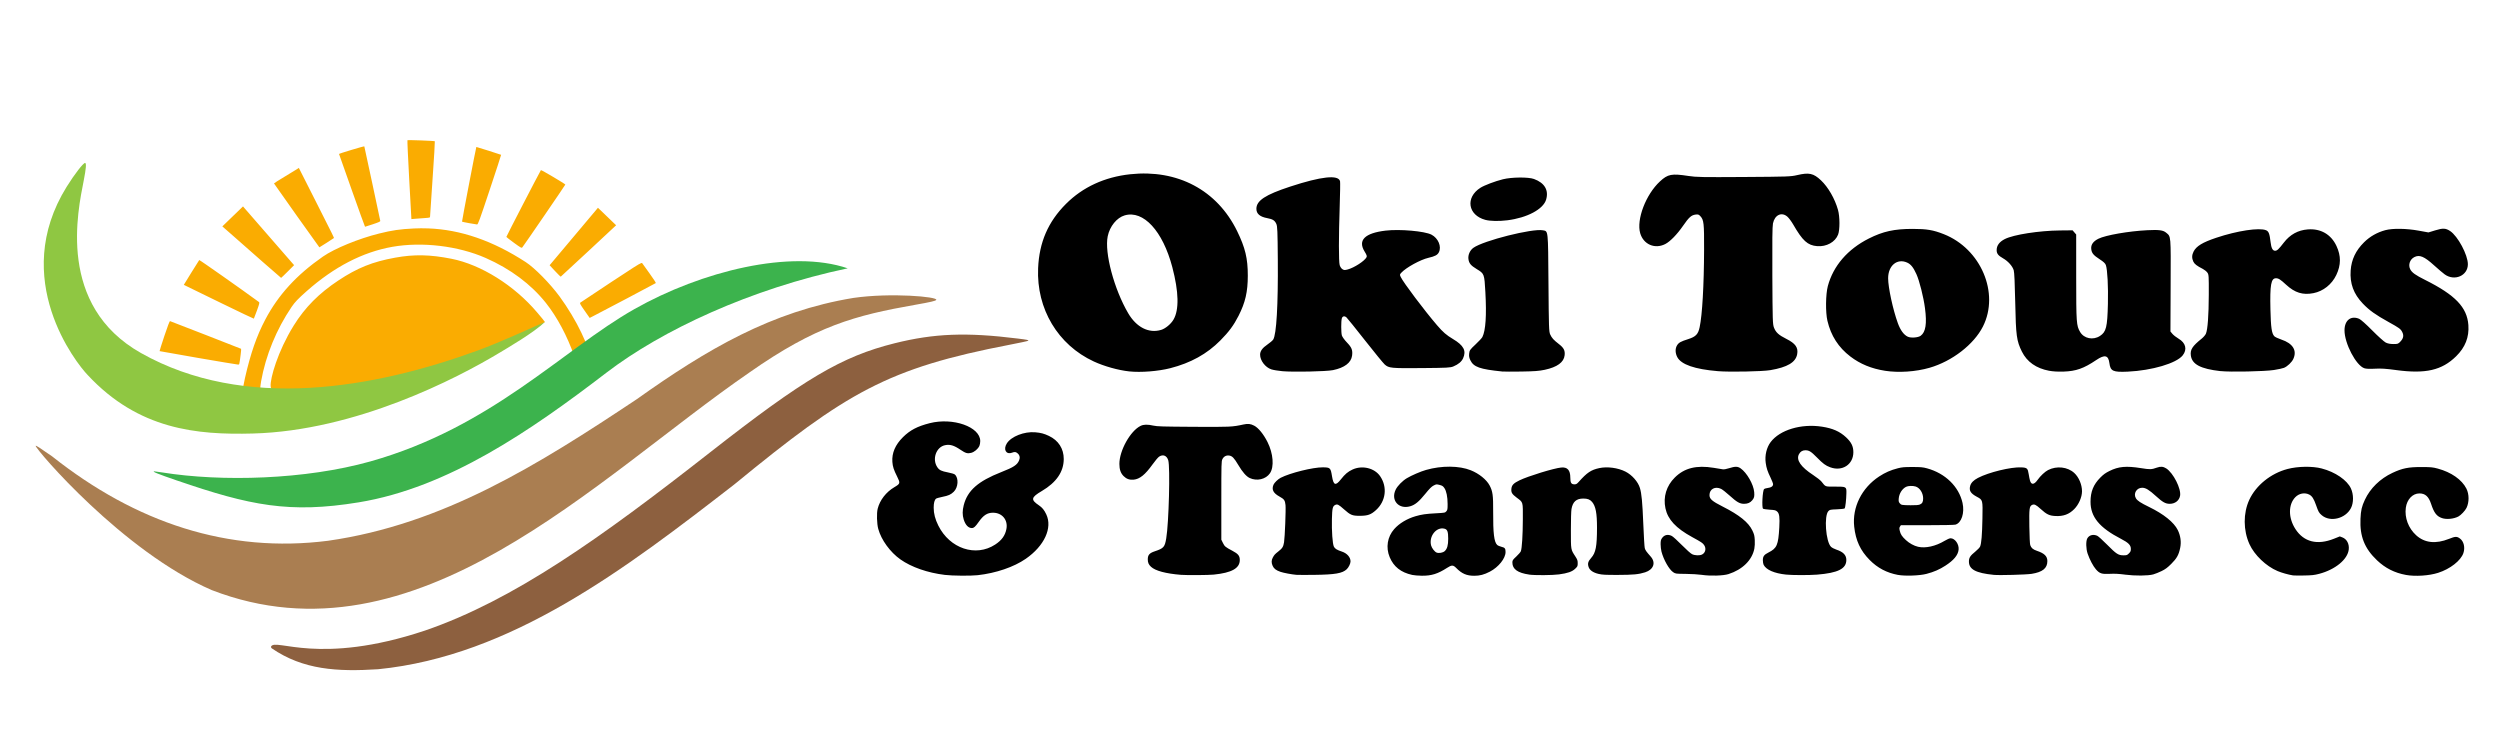 <?xml version="1.0" encoding="UTF-8" standalone="no"?>
<svg
   width="200"
   height="60"
   viewBox="0 0 200 60"
   fill="none"
   version="1.1"
   id="svg7"
   sodipodi:docname="logo.svg"
   inkscape:version="1.3.2 (091e20ef0f, 2023-11-25, custom)"
   xmlns:inkscape="http://www.inkscape.org/namespaces/inkscape"
   xmlns:sodipodi="http://sodipodi.sourceforge.net/DTD/sodipodi-0.dtd"
   xmlns="http://www.w3.org/2000/svg"
   xmlns:svg="http://www.w3.org/2000/svg">
  <defs
     id="defs7" />
  <sodipodi:namedview
     id="namedview7"
     pagecolor="#ffffff"
     bordercolor="#000000"
     borderopacity="0.25"
     inkscape:showpageshadow="2"
     inkscape:pageopacity="0.0"
     inkscape:pagecheckerboard="0"
     inkscape:deskcolor="#d1d1d1"
     inkscape:zoom="5.1300597"
     inkscape:cx="101.36334"
     inkscape:cy="22.416893"
     inkscape:window-width="1920"
     inkscape:window-height="1008"
     inkscape:window-x="0"
     inkscape:window-y="0"
     inkscape:window-maximized="1"
     inkscape:current-layer="svg7" />
  <path
     style="fill:#000000;stroke-width:0.045"
     d="m 75.588,45.992 c -1.379,-0.167 -2.679,-0.62 -3.556,-1.24 -0.82,-0.579 -1.531,-1.558 -1.772,-2.44 -0.113,-0.413 -0.137,-1.253 -0.046,-1.614 0.173,-0.69 0.673,-1.335 1.338,-1.726 0.47,-0.277 0.481,-0.319 0.225,-0.832 -0.279,-0.557 -0.361,-0.809 -0.388,-1.191 -0.05,-0.708 0.233,-1.367 0.847,-1.975 0.57,-0.564 1.15,-0.868 2.14,-1.12 1.866,-0.475 4.041,0.295 4.043,1.431 4.54e-4,0.134 -0.031,0.309 -0.069,0.39 -0.119,0.251 -0.398,0.485 -0.658,0.553 -0.288,0.075 -0.443,0.031 -0.841,-0.238 -0.54,-0.366 -0.855,-0.459 -1.256,-0.373 -0.711,0.153 -1.044,1.126 -0.605,1.767 0.158,0.23 0.323,0.31 0.845,0.409 0.271,0.052 0.5,0.121 0.553,0.168 0.32,0.285 0.271,1.036 -0.091,1.382 -0.239,0.229 -0.413,0.306 -0.912,0.407 -0.238,0.048 -0.463,0.112 -0.501,0.143 -0.127,0.105 -0.19,0.345 -0.19,0.726 0,0.465 0.119,0.922 0.372,1.43 0.918,1.84 2.993,2.532 4.547,1.517 0.523,-0.341 0.799,-0.724 0.899,-1.245 0.139,-0.722 -0.338,-1.303 -1.071,-1.303 -0.46,0 -0.768,0.198 -1.146,0.737 -0.271,0.386 -0.386,0.49 -0.548,0.49 -0.281,0 -0.515,-0.247 -0.652,-0.69 -0.109,-0.349 -0.108,-0.706 0.003,-1.139 0.3,-1.173 1.145,-1.918 3.002,-2.647 0.997,-0.391 1.276,-0.575 1.428,-0.94 0.092,-0.22 0.049,-0.418 -0.12,-0.56 -0.153,-0.129 -0.216,-0.136 -0.465,-0.049 -0.467,0.163 -0.698,-0.274 -0.396,-0.75 0.351,-0.553 1.393,-0.961 2.266,-0.887 0.456,0.039 0.705,0.104 1.099,0.29 0.763,0.36 1.19,1.026 1.187,1.852 -0.003,1.017 -0.59,1.872 -1.752,2.556 -0.864,0.509 -0.904,0.695 -0.244,1.139 0.277,0.186 0.433,0.377 0.6,0.733 0.508,1.083 -0.157,2.522 -1.643,3.552 -0.951,0.659 -2.388,1.149 -3.848,1.311 -0.559,0.062 -2.029,0.049 -2.626,-0.023 z m 37.38,-4.1e-4 c -0.896,-0.197 -1.475,-0.655 -1.794,-1.419 -0.322,-0.773 -0.185,-1.626 0.362,-2.246 0.401,-0.455 1.022,-0.829 1.707,-1.029 0.487,-0.142 0.829,-0.191 1.628,-0.234 0.713,-0.038 0.736,-0.043 0.836,-0.159 0.092,-0.107 0.103,-0.166 0.102,-0.583 -9.7e-4,-0.581 -0.095,-1.042 -0.262,-1.281 -0.106,-0.152 -0.169,-0.193 -0.382,-0.247 -0.247,-0.063 -0.263,-0.061 -0.475,0.048 -0.168,0.086 -0.327,0.245 -0.674,0.673 -0.502,0.618 -0.814,0.875 -1.198,0.987 -0.924,0.269 -1.578,-0.484 -1.161,-1.336 0.145,-0.297 0.54,-0.7 0.894,-0.911 0.375,-0.224 1.097,-0.536 1.533,-0.66 1.245,-0.357 2.657,-0.346 3.582,0.028 0.662,0.267 1.252,0.744 1.502,1.212 0.249,0.468 0.292,0.783 0.285,2.089 -0.01,1.74 0.076,2.446 0.323,2.672 0.055,0.05 0.209,0.117 0.34,0.148 0.273,0.064 0.328,0.134 0.328,0.418 0,0.508 -0.56,1.208 -1.254,1.57 -0.461,0.24 -0.803,0.33 -1.25,0.33 -0.605,0 -0.992,-0.167 -1.439,-0.62 -0.248,-0.252 -0.363,-0.254 -0.732,-0.015 -0.744,0.481 -1.247,0.638 -2.022,0.631 -0.277,-0.002 -0.628,-0.032 -0.779,-0.065 z m 2.615,-1.907 c 0.195,-0.187 0.273,-0.467 0.273,-0.986 0,-0.562 -0.064,-0.739 -0.289,-0.801 -0.65,-0.18 -1.277,0.603 -1.077,1.345 0.056,0.206 0.277,0.494 0.432,0.56 0.182,0.079 0.519,0.018 0.661,-0.118 z m 20.559,1.903 c -0.252,-0.038 -0.821,-0.072 -1.275,-0.077 -0.817,-0.009 -0.822,-0.009 -1.013,-0.135 -0.325,-0.215 -0.765,-0.99 -0.937,-1.651 -0.037,-0.144 -0.068,-0.408 -0.068,-0.587 0,-0.263 0.02,-0.354 0.104,-0.478 0.186,-0.276 0.482,-0.344 0.796,-0.181 0.093,0.048 0.452,0.374 0.798,0.725 0.376,0.381 0.707,0.675 0.821,0.731 0.23,0.111 0.609,0.122 0.8,0.024 0.271,-0.14 0.345,-0.483 0.163,-0.75 -0.117,-0.171 -0.204,-0.23 -0.959,-0.643 -1.301,-0.712 -1.948,-1.408 -2.137,-2.3 -0.193,-0.91 0.076,-1.796 0.748,-2.463 0.769,-0.764 1.732,-1.004 3.116,-0.777 0.325,0.053 0.655,0.107 0.733,0.12 0.086,0.014 0.284,-0.022 0.5,-0.091 0.473,-0.151 0.681,-0.149 0.912,0.01 0.5,0.343 1.041,1.285 1.092,1.904 0.029,0.345 -4.8e-4,0.468 -0.153,0.649 -0.17,0.201 -0.357,0.284 -0.652,0.287 -0.346,0.003 -0.58,-0.13 -1.179,-0.673 -0.261,-0.236 -0.558,-0.47 -0.662,-0.52 -0.477,-0.231 -0.932,0.011 -0.932,0.495 0,0.308 0.206,0.488 1.046,0.913 1.348,0.682 2.076,1.269 2.388,1.925 0.142,0.298 0.17,0.411 0.189,0.756 0.014,0.238 0,0.524 -0.033,0.691 -0.181,0.921 -0.948,1.675 -2.069,2.035 -0.417,0.134 -1.458,0.164 -2.135,0.062 z m 15.693,0.005 c -0.903,-0.171 -1.632,-0.556 -2.267,-1.199 -0.739,-0.748 -1.111,-1.549 -1.232,-2.656 -0.171,-1.553 0.598,-3.103 1.995,-4.02 0.477,-0.313 0.933,-0.514 1.495,-0.656 0.337,-0.086 0.521,-0.102 1.173,-0.101 0.662,3.63e-4 0.827,0.015 1.156,0.104 1.465,0.398 2.555,1.458 2.847,2.77 0.179,0.803 -0.083,1.601 -0.57,1.736 -0.096,0.027 -1.019,0.045 -2.262,0.045 l -2.1,2.7e-4 -0.071,0.108 c -0.059,0.089 -0.062,0.146 -0.021,0.328 0.066,0.293 0.177,0.463 0.494,0.756 0.276,0.255 0.645,0.458 0.972,0.533 0.598,0.138 1.405,-0.043 2.124,-0.475 0.201,-0.121 0.396,-0.205 0.477,-0.205 0.353,-0.002 0.693,0.486 0.642,0.92 -0.052,0.436 -0.38,0.832 -1.05,1.268 -0.48,0.312 -0.922,0.504 -1.52,0.661 -0.551,0.145 -1.724,0.186 -2.28,0.081 z m 1.752,-5.63 c 0.198,-0.083 0.27,-0.221 0.264,-0.508 -0.008,-0.423 -0.264,-0.823 -0.595,-0.932 -0.222,-0.073 -0.608,-0.061 -0.773,0.024 -0.316,0.164 -0.549,0.534 -0.584,0.931 -0.019,0.211 -0.006,0.274 0.074,0.375 0.12,0.151 0.164,0.16 0.88,0.167 0.41,0.004 0.626,-0.013 0.735,-0.058 z m 16.404,5.605 c -0.5,-0.064 -0.821,-0.081 -1.204,-0.061 -0.648,0.033 -0.818,-0.022 -1.115,-0.362 -0.22,-0.251 -0.499,-0.78 -0.662,-1.255 -0.133,-0.386 -0.147,-0.997 -0.028,-1.215 0.145,-0.265 0.462,-0.353 0.785,-0.219 0.091,0.038 0.433,0.344 0.805,0.722 0.733,0.743 0.895,0.848 1.308,0.848 0.257,0 0.291,-0.012 0.433,-0.154 0.131,-0.131 0.154,-0.186 0.154,-0.363 0,-0.298 -0.19,-0.492 -0.781,-0.797 -1.735,-0.897 -2.446,-1.761 -2.444,-2.972 9.8e-4,-0.808 0.232,-1.378 0.783,-1.933 0.252,-0.254 0.418,-0.373 0.737,-0.531 0.727,-0.359 1.337,-0.413 2.52,-0.225 0.733,0.117 0.83,0.114 1.271,-0.042 0.301,-0.107 0.503,-0.09 0.744,0.063 0.566,0.359 1.212,1.638 1.108,2.193 -0.073,0.386 -0.402,0.64 -0.829,0.64 -0.332,0 -0.563,-0.128 -1.087,-0.606 -0.566,-0.516 -0.834,-0.678 -1.116,-0.679 -0.45,-9.11e-4 -0.727,0.471 -0.498,0.847 0.118,0.193 0.372,0.36 1.049,0.689 1.172,0.57 1.992,1.229 2.296,1.846 0.225,0.458 0.293,0.953 0.194,1.43 -0.116,0.561 -0.27,0.837 -0.714,1.278 -0.31,0.308 -0.47,0.427 -0.777,0.577 -0.212,0.104 -0.509,0.223 -0.659,0.264 -0.424,0.117 -1.445,0.125 -2.272,0.019 z m 13.449,0.064 c -0.372,-0.058 -0.901,-0.207 -1.233,-0.347 -0.923,-0.39 -1.853,-1.279 -2.25,-2.152 -0.501,-1.102 -0.508,-2.479 -0.017,-3.542 0.537,-1.163 1.723,-2.121 3.061,-2.472 0.831,-0.218 1.99,-0.236 2.732,-0.042 1.09,0.284 2.035,0.931 2.342,1.601 0.22,0.48 0.221,1.14 0.003,1.566 -0.436,0.851 -1.663,1.152 -2.339,0.573 -0.222,-0.19 -0.266,-0.268 -0.457,-0.812 -0.179,-0.511 -0.317,-0.723 -0.546,-0.84 -0.358,-0.183 -0.814,-0.097 -1.111,0.209 -0.574,0.591 -0.569,1.665 0.013,2.557 0.672,1.031 1.747,1.299 3.082,0.766 l 0.464,-0.185 0.207,0.079 c 0.353,0.135 0.556,0.517 0.51,0.958 -0.083,0.8 -1.076,1.619 -2.372,1.958 -0.384,0.1 -0.571,0.121 -1.204,0.132 -0.412,0.007 -0.811,0.004 -0.886,-0.007 z m 9.033,-0.038 c -0.904,-0.164 -1.653,-0.542 -2.312,-1.169 -0.999,-0.949 -1.385,-1.916 -1.323,-3.32 0.03,-0.682 0.1,-0.984 0.353,-1.525 0.429,-0.918 1.216,-1.686 2.202,-2.148 0.801,-0.376 1.282,-0.472 2.338,-0.468 0.762,0.003 0.883,0.014 1.292,0.124 1.077,0.289 1.929,0.886 2.29,1.604 0.225,0.447 0.228,1.084 0.008,1.539 -0.108,0.224 -0.452,0.587 -0.655,0.692 -0.374,0.194 -0.944,0.249 -1.305,0.126 -0.429,-0.146 -0.637,-0.416 -0.874,-1.136 -0.196,-0.594 -0.469,-0.839 -0.935,-0.839 -0.543,0 -0.996,0.477 -1.087,1.145 -0.109,0.8 0.204,1.634 0.827,2.202 0.677,0.617 1.568,0.714 2.635,0.286 0.506,-0.203 0.628,-0.205 0.878,-0.017 0.303,0.227 0.415,0.719 0.265,1.159 -0.206,0.603 -1.059,1.27 -2.021,1.578 -0.723,0.232 -1.826,0.304 -2.576,0.168 z m -97.993,-0.007 c -1.224,-0.099 -2.053,-0.322 -2.401,-0.645 -0.186,-0.173 -0.257,-0.335 -0.257,-0.588 0,-0.358 0.128,-0.506 0.569,-0.653 0.703,-0.235 0.79,-0.334 0.906,-1.023 0.21,-1.245 0.326,-5.727 0.162,-6.256 -0.117,-0.378 -0.421,-0.498 -0.733,-0.288 -0.085,0.057 -0.322,0.338 -0.527,0.625 -0.589,0.821 -1.02,1.168 -1.509,1.215 -0.323,0.031 -0.575,-0.058 -0.8,-0.283 -0.236,-0.236 -0.34,-0.535 -0.34,-0.979 0,-1.069 0.881,-2.645 1.7,-3.042 0.249,-0.12 0.551,-0.126 1.026,-0.019 0.296,0.067 0.718,0.079 3.181,0.095 2.977,0.019 3.11,0.012 4.034,-0.189 0.35,-0.076 0.552,-0.053 0.841,0.096 0.341,0.176 0.75,0.678 1.069,1.312 0.46,0.915 0.544,1.984 0.195,2.497 -0.328,0.483 -1.045,0.651 -1.62,0.381 -0.274,-0.129 -0.578,-0.476 -0.914,-1.044 -0.335,-0.566 -0.486,-0.721 -0.73,-0.754 -0.238,-0.032 -0.432,0.072 -0.54,0.291 -0.081,0.164 -0.086,0.327 -0.086,3.307 v 3.135 l 0.126,0.257 c 0.139,0.284 0.198,0.333 0.759,0.629 0.465,0.246 0.592,0.404 0.592,0.739 0,0.661 -0.643,1.021 -2.083,1.167 -0.424,0.043 -2.162,0.055 -2.619,0.018 z m 9.246,0.002 c -0.404,-0.036 -1.033,-0.155 -1.288,-0.242 -0.35,-0.12 -0.523,-0.252 -0.624,-0.475 -0.109,-0.241 -0.108,-0.444 0.003,-0.654 0.123,-0.23 0.168,-0.28 0.455,-0.506 0.319,-0.25 0.392,-0.368 0.452,-0.731 0.065,-0.398 0.153,-2.635 0.117,-2.976 -0.041,-0.382 -0.106,-0.474 -0.484,-0.682 -0.496,-0.273 -0.64,-0.557 -0.478,-0.944 0.068,-0.162 0.358,-0.443 0.572,-0.554 0.757,-0.392 2.602,-0.848 3.381,-0.838 0.592,0.008 0.62,0.037 0.731,0.721 0.117,0.721 0.286,0.779 0.709,0.24 0.331,-0.421 0.563,-0.617 0.933,-0.787 0.774,-0.356 1.757,-0.118 2.205,0.533 0.598,0.87 0.46,1.999 -0.333,2.716 -0.399,0.361 -0.659,0.453 -1.285,0.455 -0.611,0.002 -0.754,-0.057 -1.278,-0.525 -0.422,-0.377 -0.523,-0.428 -0.69,-0.348 -0.21,0.101 -0.248,0.258 -0.27,1.124 -0.024,0.955 0.048,1.983 0.155,2.209 0.081,0.17 0.242,0.27 0.646,0.403 0.409,0.134 0.69,0.455 0.688,0.783 -9.8e-4,0.176 -0.146,0.475 -0.3,0.624 -0.345,0.332 -0.927,0.433 -2.606,0.454 -0.662,0.009 -1.296,0.006 -1.408,-0.003 z m 18.605,-0.023 c -0.913,-0.132 -1.34,-0.436 -1.34,-0.955 0,-0.185 0.019,-0.215 0.316,-0.493 0.174,-0.163 0.336,-0.351 0.361,-0.418 0.088,-0.236 0.155,-1.301 0.159,-2.544 0.005,-1.455 0.035,-1.349 -0.495,-1.747 -0.375,-0.282 -0.45,-0.407 -0.421,-0.707 0.028,-0.292 0.176,-0.446 0.648,-0.675 0.698,-0.339 2.748,-0.968 3.337,-1.025 0.497,-0.048 0.729,0.21 0.729,0.811 0,0.416 0.076,0.535 0.34,0.535 0.129,0 0.19,-0.036 0.329,-0.192 0.667,-0.75 0.99,-0.967 1.652,-1.108 0.641,-0.137 1.491,-0.023 2.089,0.28 0.526,0.266 1.007,0.812 1.158,1.313 0.136,0.451 0.199,1.117 0.27,2.866 0.04,0.975 0.092,1.848 0.117,1.94 0.044,0.168 0.12,0.276 0.478,0.682 0.426,0.483 0.229,1.038 -0.446,1.256 -0.504,0.163 -0.958,0.207 -2.193,0.209 -0.989,0.002 -1.239,-0.011 -1.534,-0.081 -0.436,-0.102 -0.71,-0.293 -0.798,-0.555 -0.091,-0.273 -0.042,-0.445 0.208,-0.726 0.366,-0.411 0.463,-0.914 0.465,-2.413 9.8e-4,-1.164 -0.105,-1.72 -0.393,-2.063 -0.166,-0.197 -0.362,-0.272 -0.707,-0.271 -0.554,0.002 -0.835,0.251 -0.941,0.837 -0.028,0.156 -0.049,0.872 -0.048,1.704 9.7e-4,1.604 -0.013,1.519 0.356,2.089 0.163,0.252 0.189,0.325 0.189,0.542 0,0.237 -0.011,0.261 -0.203,0.445 -0.245,0.234 -0.595,0.356 -1.297,0.451 -0.523,0.071 -1.941,0.08 -2.385,0.016 z m 20.556,0.002 c -0.946,-0.1 -1.586,-0.378 -1.795,-0.778 -0.035,-0.068 -0.064,-0.233 -0.064,-0.369 0,-0.309 0.096,-0.441 0.452,-0.621 0.675,-0.341 0.784,-0.594 0.863,-2.004 0.046,-0.826 0.007,-1.112 -0.17,-1.272 -0.116,-0.105 -0.182,-0.121 -0.6,-0.148 -0.258,-0.017 -0.497,-0.053 -0.53,-0.081 -0.111,-0.092 -0.04,-1.442 0.083,-1.565 0.037,-0.037 0.176,-0.08 0.31,-0.095 0.269,-0.032 0.41,-0.136 0.41,-0.302 0,-0.058 -0.089,-0.288 -0.197,-0.511 -0.247,-0.508 -0.334,-0.772 -0.392,-1.189 -0.084,-0.598 0.068,-1.235 0.397,-1.669 0.74,-0.974 2.438,-1.484 4.1,-1.23 0.861,0.132 1.426,0.381 1.931,0.851 0.422,0.394 0.584,0.724 0.583,1.195 -0.002,0.984 -0.891,1.561 -1.855,1.202 -0.373,-0.139 -0.566,-0.282 -1.062,-0.786 -0.47,-0.478 -0.626,-0.574 -0.927,-0.574 -0.228,0 -0.402,0.109 -0.511,0.32 -0.236,0.456 0.148,1.015 1.144,1.664 0.282,0.184 0.576,0.416 0.659,0.52 0.348,0.436 0.263,0.403 1.075,0.403 0.923,0 0.93,0.004 0.92,0.521 -0.01,0.525 -0.084,1.167 -0.141,1.224 -0.028,0.028 -0.297,0.06 -0.615,0.072 -0.527,0.021 -0.572,0.03 -0.678,0.136 -0.37,0.37 -0.217,2.47 0.208,2.868 0.073,0.068 0.264,0.168 0.425,0.221 0.551,0.183 0.796,0.438 0.796,0.827 0,0.704 -0.666,1.038 -2.34,1.173 -0.635,0.051 -1.984,0.049 -2.479,-0.003 z m 16.61,0.021 c -1.441,-0.145 -1.988,-0.441 -1.983,-1.072 0.002,-0.301 0.103,-0.458 0.503,-0.782 0.183,-0.149 0.359,-0.333 0.391,-0.41 0.105,-0.252 0.162,-0.938 0.186,-2.23 0.029,-1.526 0.037,-1.493 -0.46,-1.761 -0.485,-0.261 -0.621,-0.486 -0.521,-0.858 0.067,-0.25 0.268,-0.456 0.622,-0.642 0.865,-0.452 2.632,-0.882 3.469,-0.844 0.46,0.021 0.519,0.075 0.591,0.538 0.029,0.187 0.076,0.421 0.104,0.518 0.104,0.36 0.333,0.338 0.612,-0.059 0.218,-0.311 0.585,-0.655 0.834,-0.782 0.691,-0.353 1.56,-0.257 2.094,0.231 0.369,0.337 0.623,0.938 0.622,1.468 -9.8e-4,0.469 -0.261,1.062 -0.625,1.427 -0.415,0.417 -0.863,0.581 -1.498,0.551 -0.484,-0.023 -0.71,-0.13 -1.185,-0.564 -0.376,-0.343 -0.511,-0.407 -0.683,-0.325 -0.221,0.106 -0.243,0.281 -0.222,1.738 0.012,0.795 0.04,1.379 0.071,1.473 0.076,0.231 0.217,0.354 0.525,0.458 0.611,0.205 0.845,0.435 0.845,0.827 0,0.57 -0.382,0.879 -1.257,1.018 -0.429,0.068 -2.595,0.127 -3.036,0.082 z"
     id="path1-6"
     sodipodi:nodetypes="csssssssscsssssssssssssssssscssssssscsscsccccsssssccssssssssscsscssscccccsscsccccsscssssssccssccsccsssssccscccssssssssccccsssccssccccsssccccccsscsssssscssssccsssssssscscccsssssscssssssccccccccsccscsssssssssscsscccssssssssssssssscsssssscsssscccsscsccccsssssssscsccscsccccsccccssssscsssscssccsccsscccscsccccssccsscsscccsscssssscsssssscscccscsccssssscssscscssscsscss" />
  <path
     id="path3-1"
     style="fill:#faac01;fill-opacity:1;stroke-width:0.044"
     d="m 32.595,11.22 c -0.016,0.016 0.049,1.441 0.144,3.168 l 0.173,3.14 0.313,-0.027 c 0.172,-0.015 0.508,-0.04 0.747,-0.056 0.425,-0.029 0.434,-0.031 0.434,-0.141 0,-0.061 0.091,-1.431 0.203,-3.044 0.112,-1.613 0.192,-2.944 0.177,-2.959 -0.037,-0.037 -2.157,-0.116 -2.191,-0.082 z m -3.45,0.489 c -0.027,-0.027 -2.035,0.578 -2.023,0.609 0.007,0.018 0.473,1.335 1.035,2.927 0.563,1.591 1.033,2.894 1.045,2.895 0.012,4.88e-4 0.295,-0.09 0.629,-0.201 0.494,-0.165 0.604,-0.216 0.589,-0.278 -0.01,-0.042 -0.298,-1.395 -0.64,-3.007 -0.342,-1.612 -0.628,-2.937 -0.635,-2.944 z m 8.962,0.048 c -0.025,0.02 -1.164,5.957 -1.145,5.975 0.011,0.011 0.266,0.065 0.566,0.12 0.3,0.055 0.586,0.102 0.635,0.105 0.079,0.004 0.193,-0.307 1.016,-2.778 0.51,-1.53 0.92,-2.788 0.911,-2.794 -0.028,-0.021 -1.972,-0.637 -1.983,-0.629 z m -14.2,1.674 -0.145,0.098 c -0.079,0.054 -0.529,0.328 -0.999,0.609 -0.47,0.281 -0.85,0.522 -0.843,0.536 0.006,0.014 0.822,1.169 1.812,2.568 0.991,1.398 1.809,2.543 1.819,2.544 0.016,10e-4 1.106,-0.696 1.157,-0.739 0.028,-0.024 0.011,-0.058 -1.446,-2.938 z m 19.367,0.178 c -0.151,0.244 -2.774,5.314 -2.765,5.343 0.007,0.021 0.283,0.235 0.612,0.475 0.551,0.401 0.605,0.43 0.666,0.361 0.102,-0.114 3.447,-4.998 3.44,-5.023 -0.017,-0.059 -1.932,-1.192 -1.954,-1.156 z m -23.833,2.903 -0.827,0.799 -0.826,0.799 0.871,0.765 c 0.479,0.421 1.531,1.348 2.339,2.059 0.807,0.712 1.478,1.294 1.49,1.295 0.013,7.55e-4 0.252,-0.228 0.532,-0.509 l 0.509,-0.51 -0.091,-0.101 c -0.141,-0.157 -3.753,-4.309 -3.882,-4.462 z m 28.395,0.109 -0.105,0.126 c -0.058,0.069 -0.928,1.104 -1.933,2.299 l -1.828,2.173 0.43,0.462 c 0.236,0.254 0.444,0.457 0.462,0.451 0.017,-0.006 1.021,-0.934 2.23,-2.062 L 49.29,18.021 48.563,17.321 Z m -13.597,1.65 c -0.373,-0.014 -0.748,-0.012 -1.123,0.006 -1.113,0.054 -1.739,0.144 -2.779,0.403 -1.643,0.408 -3.567,1.197 -4.501,1.845 -2.106,1.462 -3.575,3.067 -4.618,5.049 -0.689,1.308 -1.172,2.7 -1.618,4.662 l -0.167,0.823 1.389,0.003 c -0.006,-0.018 0.022,-0.309 0.067,-0.559 0.372,-2.079 1.223,-4.154 2.438,-5.947 0.266,-0.392 0.509,-0.647 1.207,-1.265 2.192,-1.94 4.486,-3.127 6.849,-3.545 2.382,-0.421 5.276,-0.076 7.471,0.891 1.985,0.874 3.626,2.099 4.817,3.595 0.898,1.128 1.717,2.663 2.267,4.248 l 0.178,0.506 c 0.353,-0.353 1.161,-0.605 1.237,-0.574 -0.079,0.052 -0.148,-0.149 -0.169,-0.212 -0.029,-0.084 -0.346,-0.887 -0.67,-1.575 -0.428,-0.91 -1.108,-2.042 -1.749,-2.912 -0.768,-1.042 -1.988,-2.281 -2.708,-2.748 -2.641,-1.713 -5.202,-2.598 -7.815,-2.695 z m -0.453,2.155 c -0.722,-0.014 -1.42,0.049 -2.182,0.188 -1.8,0.327 -3.016,0.817 -4.536,1.824 -1.537,1.019 -2.666,2.143 -3.577,3.616 -1.288,2.084 -1.876,4.212 -1.84,4.824 0.016,0.275 0.089,0.323 0.577,0.375 0.139,0.015 0.183,0.024 0.126,0.033 2.729,-0.151 3.721,0.099 5.751,-0.252 2.071,-0.358 6.247,-1.24 9.695,-2.048 2.167,-0.925 2.503,-1.263 3.236,-1.645 0.312,-0.163 1.087,-0.646 1.378,-0.831 0,0 0.729,-0.488 1.182,-0.751 C 43.479,25.594 43.388,25.487 42.96,24.982 41.138,22.831 38.481,21.169 36.118,20.702 35.256,20.531 34.509,20.44 33.786,20.426 Z M 15.939,20.803 c -0.018,0.018 -0.304,0.472 -0.634,1.009 l -0.6,0.976 0.256,0.125 c 0.141,0.069 1.396,0.681 2.791,1.361 1.394,0.68 2.544,1.228 2.556,1.218 0.012,-0.01 0.123,-0.303 0.248,-0.65 0.202,-0.561 0.219,-0.637 0.157,-0.682 -1.385,-1.015 -4.749,-3.38 -4.773,-3.356 z m 35.348,0.247 c -0.174,0.064 -0.689,0.398 -2.386,1.516 -1.331,0.877 -2.448,1.619 -2.482,1.649 -0.051,0.046 0.008,0.153 0.347,0.637 l 0.408,0.582 0.253,-0.129 c 0.733,-0.373 5.01,-2.631 5.038,-2.66 0.018,-0.019 -0.207,-0.364 -0.499,-0.768 -0.292,-0.404 -0.557,-0.772 -0.588,-0.819 -0.013,-0.02 -0.033,-0.029 -0.091,-0.007 z M 13.604,25.691 c -0.037,-0.009 -0.193,0.398 -0.455,1.185 -0.219,0.659 -0.392,1.206 -0.383,1.214 0.009,0.009 1.394,0.253 3.078,0.543 1.684,0.29 3.116,0.529 3.182,0.531 0.133,0.004 0.112,0.078 0.229,-0.81 0.032,-0.24 0.046,-0.442 0.032,-0.45 -0.05,-0.028 -5.63,-2.201 -5.684,-2.214 z m 8.658,5.6 c -0.051,0.004 -0.186,0.01 -0.296,0.016 0.031,-0.001 0.092,-8e-4 0.121,-0.002 0.063,-0.003 0.175,-0.076 0.175,-0.013 z"
     sodipodi:nodetypes="scccssssssssssssscsscssscsssscsscscsssscccsssccccccsccssccccssssscccsssssscccssssssscssscsssccscssscsssscsssssccsssssssssssssccssccccc" />
  <path
     style="fill:#8d603f;fill-opacity:1;stroke-width:0.041"
     d="m 21.738,51.863 c -0.06,-0.058 -0.074,-0.099 -0.048,-0.147 0.36,-0.684 3.835,1.552 12.292,-1.266 7.125,-2.442 14.094,-7.425 22.796,-14.239 7.559,-5.92 10.561,-7.695 14.791,-8.75 3.167,-0.79 5.742,-0.889 9.83,-0.38 0.815,0.101 0.905,0.12 0.856,0.179 -0.019,0.023 -0.666,0.163 -1.438,0.311 -9.82,1.886 -13.078,3.808 -22.066,11.178 -8.761,6.793 -17.874,13.731 -28.5,14.789 -3.266,0.21 -5.998,0.051 -8.513,-1.674 z"
     id="path2-0"
     sodipodi:nodetypes="sssssssssss" />
  <path
     style="fill:#8fc742;fill-opacity:1;stroke-width:0.041"
     d="m 2.854,35.671 c -0.449,-69.241 -0.449,-69.241 0,0 z m 4.161,-5.669 c -0.911,-0.942 -6.27,-7.683 -1.68,-15.062 0.629,-1.011 1.347,-1.936 1.478,-1.905 0.107,0.026 0.073,0.441 -0.116,1.414 -0.468,2.414 -2.167,9.988 4.582,13.793 8.296,4.677 18.658,2.817 26.933,-0.2 1.706,-0.622 4.384,-1.846 5.384,-2.285 -0.869,0.841 -3.025,2.097 -3.617,2.453 -3.451,2.082 -11.523,6.251 -19.75,6.471 -4.472,0.12 -9.141,-0.303 -13.214,-4.679 z"
     id="path4-6"
     sodipodi:nodetypes="sssssssscsss" />
  <path
     style="fill:#3cb34d;fill-opacity:1;stroke-width:0.041"
     d="m 14.151,38.439 c -1.546,-0.531 -2.038,-0.731 -1.798,-0.731 0.043,0 0.32,0.039 0.616,0.086 4.785,0.768 11.479,0.575 16.648,-0.877 9.724,-2.733 15.405,-8.943 21.118,-12.179 5.401,-3.06 12.551,-4.816 17.082,-3.272 -7.765,1.633 -14.876,4.958 -19.302,8.348 -6.033,4.621 -12.656,9.199 -19.818,10.373 -5.531,0.907 -8.69,0.261 -14.545,-1.749 z"
     id="path5-2"
     sodipodi:nodetypes="sscsscssss" />
  <path
     style="fill:#aa7e51;fill-opacity:1;stroke-width:0.041"
     d="M 16.941,47.208 C 9.835,44.135 2.854,35.94 2.854,35.671 c 0,-0.063 0.311,0.135 1.311,0.835 6.706,5.313 14.09,7.774 22.075,6.756 9.196,-1.312 16.802,-6.065 24.715,-11.335 5.629,-4.002 10.769,-7.018 17.319,-8.093 2.989,-0.433 6.802,-0.094 6.624,0.16 -0.059,0.084 -0.427,0.169 -1.7,0.394 -4.789,0.844 -7.937,1.683 -13.256,5.418 C 47.616,38.292 33.287,53.52 16.941,47.208 Z"
     id="path6-6"
     sodipodi:nodetypes="ssssssssss" />
  <path
     d="m 90.343,29.713 c -0.88,-0.094 -2.003,-0.408 -2.839,-0.795 -2.87,-1.326 -4.594,-4.211 -4.455,-7.459 0.089,-2.079 0.8,-3.719 2.232,-5.151 1.342,-1.342 3.088,-2.147 5.134,-2.368 3.792,-0.409 6.953,1.271 8.554,4.546 0.651,1.332 0.857,2.19 0.855,3.568 -9.75e-4,1.296 -0.198,2.146 -0.741,3.213 -0.388,0.761 -0.763,1.269 -1.454,1.968 -1.069,1.081 -2.376,1.804 -4.014,2.222 -0.961,0.245 -2.356,0.354 -3.272,0.256 z m 2.537,-3.318 c 0.351,-0.104 0.789,-0.466 0.999,-0.825 0.459,-0.783 0.426,-2.22 -0.095,-4.2 -0.762,-2.892 -2.312,-4.576 -3.81,-4.14 -0.632,0.184 -1.193,0.876 -1.357,1.672 -0.269,1.312 0.507,4.228 1.64,6.16 0.658,1.122 1.644,1.623 2.623,1.332 z m 9.691,3.298 c -0.322,-0.029 -0.712,-0.094 -0.866,-0.145 -0.482,-0.16 -0.897,-0.704 -0.897,-1.174 6e-4,-0.287 0.184,-0.541 0.591,-0.817 0.198,-0.135 0.403,-0.31 0.456,-0.39 0.262,-0.4 0.398,-2.757 0.37,-6.391 -0.018,-2.305 -0.033,-2.674 -0.119,-2.864 -0.124,-0.276 -0.288,-0.381 -0.716,-0.459 -0.596,-0.108 -0.879,-0.349 -0.879,-0.749 0,-0.655 0.715,-1.124 2.705,-1.777 2.497,-0.818 3.854,-0.964 3.988,-0.429 0.02,0.078 0.007,0.998 -0.029,2.044 -0.081,2.4 -0.082,4.377 -9.8e-4,4.666 0.035,0.127 0.128,0.267 0.214,0.323 0.132,0.086 0.188,0.09 0.428,0.026 0.517,-0.138 1.342,-0.671 1.503,-0.972 0.05,-0.094 0.021,-0.182 -0.151,-0.462 -0.56,-0.907 0.013,-1.477 1.68,-1.674 1.136,-0.134 3.131,0.042 3.671,0.324 0.542,0.283 0.823,0.957 0.589,1.411 -0.112,0.217 -0.309,0.321 -0.836,0.442 -0.637,0.147 -1.779,0.773 -2.161,1.185 -0.138,0.149 -0.141,0.164 -0.052,0.349 0.216,0.453 1.887,2.673 2.901,3.855 0.478,0.558 0.75,0.793 1.277,1.107 0.858,0.511 1.083,0.939 0.81,1.541 -0.124,0.272 -0.376,0.483 -0.778,0.652 -0.243,0.102 -0.473,0.114 -2.536,0.132 -2.463,0.021 -2.623,0.005 -2.957,-0.288 -0.11,-0.097 -0.815,-0.958 -1.567,-1.915 -0.752,-0.957 -1.422,-1.789 -1.489,-1.849 -0.159,-0.142 -0.324,-0.107 -0.376,0.08 -0.063,0.227 -0.06,1.135 0.004,1.361 0.032,0.111 0.216,0.366 0.412,0.569 0.382,0.397 0.464,0.611 0.405,1.051 -0.076,0.564 -0.606,0.965 -1.529,1.155 -0.534,0.11 -3.161,0.164 -4.064,0.084 z m 17.591,0.025 c -1.771,-0.18 -2.271,-0.357 -2.532,-0.896 -0.097,-0.2 -0.121,-0.333 -0.097,-0.543 0.029,-0.256 0.069,-0.313 0.508,-0.724 0.262,-0.246 0.51,-0.512 0.549,-0.592 0.264,-0.531 0.343,-1.726 0.239,-3.598 -0.081,-1.46 -0.085,-1.471 -0.693,-1.839 -0.481,-0.291 -0.624,-0.469 -0.664,-0.822 -0.036,-0.323 0.13,-0.688 0.403,-0.882 0.807,-0.575 4.708,-1.558 5.553,-1.399 0.436,0.082 0.416,-0.107 0.449,4.224 0.027,3.557 0.038,3.887 0.137,4.105 0.13,0.289 0.269,0.442 0.702,0.777 0.388,0.3 0.497,0.514 0.454,0.894 -0.063,0.561 -0.59,0.945 -1.59,1.16 -0.448,0.096 -0.836,0.125 -1.873,0.141 -0.719,0.011 -1.415,0.009 -1.546,-0.004 z m 17.259,-0.026 c -1.839,-0.153 -2.927,-0.53 -3.238,-1.122 -0.169,-0.322 -0.177,-0.683 -0.021,-0.939 0.136,-0.223 0.29,-0.31 0.892,-0.501 0.611,-0.194 0.797,-0.388 0.918,-0.956 0.209,-0.976 0.345,-3.346 0.355,-6.201 0.008,-2.121 -0.021,-2.38 -0.302,-2.683 -0.122,-0.132 -0.181,-0.152 -0.376,-0.125 -0.345,0.046 -0.531,0.213 -1.003,0.896 -0.477,0.691 -1.035,1.263 -1.427,1.463 -0.832,0.425 -1.742,0.031 -2.003,-0.867 -0.316,-1.088 0.45,-3.099 1.581,-4.145 0.631,-0.584 0.931,-0.641 2.276,-0.436 0.633,0.097 1.061,0.105 4.43,0.083 3.537,-0.023 3.756,-0.031 4.264,-0.15 0.96,-0.225 1.311,-0.149 1.911,0.417 0.578,0.546 1.111,1.47 1.362,2.366 0.152,0.542 0.156,1.591 0.007,1.976 -0.231,0.598 -0.928,0.983 -1.673,0.923 -0.765,-0.061 -1.166,-0.426 -1.926,-1.747 -0.134,-0.233 -0.339,-0.507 -0.455,-0.609 -0.46,-0.404 -1.013,-0.146 -1.155,0.537 -0.05,0.239 -0.064,1.42 -0.05,4.19 0.018,3.563 0.027,3.878 0.128,4.141 0.148,0.388 0.378,0.599 0.988,0.905 0.736,0.369 0.97,0.702 0.869,1.234 -0.122,0.647 -0.78,1.037 -2.144,1.269 -0.647,0.11 -3.256,0.161 -4.209,0.081 z m 13.377,-0.031 c -1.077,-0.168 -1.982,-0.54 -2.766,-1.138 -0.956,-0.729 -1.558,-1.666 -1.838,-2.858 -0.159,-0.678 -0.142,-2.126 0.033,-2.779 0.433,-1.616 1.583,-2.95 3.278,-3.803 1.14,-0.574 2.038,-0.771 3.508,-0.771 1.129,0 1.643,0.087 2.487,0.42 2.973,1.171 4.48,4.719 3.137,7.385 -0.723,1.435 -2.463,2.782 -4.268,3.304 -1.107,0.32 -2.473,0.412 -3.572,0.241 z m 2.855,-2.799 c 0.403,-0.294 0.509,-0.97 0.346,-2.207 -0.118,-0.898 -0.443,-2.188 -0.687,-2.726 -0.244,-0.539 -0.444,-0.788 -0.738,-0.922 -0.798,-0.362 -1.523,0.235 -1.523,1.255 0,0.736 0.384,2.51 0.777,3.591 0.206,0.566 0.482,0.941 0.799,1.085 0.253,0.115 0.822,0.073 1.027,-0.077 z m 10.282,2.801 c -1.04,-0.196 -1.777,-0.715 -2.183,-1.535 -0.424,-0.857 -0.48,-1.271 -0.533,-3.934 -0.031,-1.532 -0.071,-2.405 -0.12,-2.571 -0.096,-0.33 -0.455,-0.732 -0.857,-0.959 -0.386,-0.218 -0.511,-0.38 -0.509,-0.66 9.7e-4,-0.365 0.222,-0.661 0.655,-0.88 0.699,-0.354 2.742,-0.672 4.418,-0.688 l 1.001,-0.01 0.144,0.167 0.144,0.167 9.7e-4,3.401 c 9.8e-4,3.673 0.017,3.89 0.312,4.394 0.313,0.535 1.046,0.681 1.594,0.318 0.495,-0.328 0.585,-0.694 0.631,-2.561 0.034,-1.384 -0.038,-2.745 -0.163,-3.103 -0.048,-0.137 -0.183,-0.265 -0.492,-0.465 -0.505,-0.326 -0.642,-0.493 -0.678,-0.824 -0.037,-0.341 0.154,-0.614 0.578,-0.823 0.582,-0.286 2.414,-0.604 3.914,-0.68 0.928,-0.047 1.26,-0.003 1.498,0.197 0.394,0.332 0.378,0.139 0.361,4.216 l -0.015,3.691 0.159,0.19 c 0.088,0.104 0.307,0.276 0.488,0.382 0.579,0.338 0.709,0.867 0.331,1.341 -0.503,0.631 -2.454,1.208 -4.388,1.298 -1.185,0.055 -1.391,-0.04 -1.473,-0.68 -0.082,-0.639 -0.372,-0.707 -1.054,-0.247 -0.998,0.673 -1.615,0.89 -2.616,0.923 -0.444,0.014 -0.847,-0.009 -1.149,-0.066 z m 13.705,0.027 c -1.59,-0.18 -2.277,-0.541 -2.372,-1.247 -0.063,-0.472 0.114,-0.746 0.876,-1.36 0.138,-0.111 0.287,-0.287 0.33,-0.391 0.141,-0.337 0.223,-1.456 0.229,-3.104 0.005,-1.541 -5e-5,-1.623 -0.117,-1.784 -0.067,-0.093 -0.23,-0.223 -0.361,-0.291 -0.48,-0.246 -0.666,-0.389 -0.759,-0.586 -0.127,-0.268 -0.121,-0.526 0.021,-0.803 0.222,-0.435 0.719,-0.737 1.82,-1.105 1.672,-0.56 3.435,-0.826 3.974,-0.601 0.217,0.091 0.286,0.27 0.367,0.958 0.056,0.475 0.165,0.684 0.359,0.684 0.161,0 0.286,-0.116 0.701,-0.654 0.497,-0.644 1.133,-0.994 1.917,-1.054 1.035,-0.079 1.859,0.396 2.293,1.325 0.371,0.792 0.366,1.526 -0.014,2.323 -0.359,0.753 -1.045,1.298 -1.828,1.452 -0.851,0.167 -1.489,-0.03 -2.191,-0.679 -0.455,-0.42 -0.602,-0.513 -0.81,-0.513 -0.392,0 -0.486,0.533 -0.44,2.497 0.034,1.447 0.1,1.911 0.307,2.139 0.057,0.064 0.31,0.184 0.561,0.267 0.923,0.307 1.274,0.87 0.965,1.548 -0.121,0.267 -0.469,0.599 -0.749,0.716 -0.102,0.043 -0.465,0.121 -0.807,0.174 -0.742,0.116 -3.512,0.172 -4.269,0.086 z m 14.053,-0.085 c -0.832,-0.112 -1.21,-0.137 -1.7,-0.109 -0.42,0.024 -0.701,0.012 -0.845,-0.036 -0.664,-0.219 -1.591,-1.992 -1.587,-3.035 0.002,-0.802 0.507,-1.199 1.171,-0.921 0.131,0.055 0.55,0.428 1.055,0.938 0.461,0.466 0.944,0.9 1.074,0.964 0.16,0.079 0.359,0.117 0.613,0.117 0.359,1.78e-4 0.386,-0.01 0.58,-0.222 0.225,-0.245 0.262,-0.474 0.12,-0.747 -0.125,-0.241 -0.235,-0.322 -1.076,-0.787 -1.059,-0.586 -1.554,-0.94 -2.074,-1.484 -0.739,-0.774 -1.044,-1.604 -0.971,-2.644 0.062,-0.877 0.406,-1.599 1.077,-2.262 0.468,-0.462 1.048,-0.791 1.7,-0.965 0.584,-0.155 1.678,-0.139 2.659,0.039 l 0.786,0.143 0.541,-0.166 c 0.615,-0.189 0.842,-0.179 1.19,0.051 0.622,0.411 1.424,1.91 1.424,2.66 0,0.915 -1.065,1.38 -1.856,0.809 -0.14,-0.101 -0.518,-0.422 -0.839,-0.713 -0.797,-0.723 -1.176,-0.881 -1.592,-0.666 -0.356,0.184 -0.503,0.627 -0.324,0.974 0.137,0.264 0.412,0.461 1.186,0.848 2.418,1.208 3.363,2.193 3.465,3.616 0.069,0.966 -0.249,1.777 -0.98,2.495 -1.141,1.122 -2.444,1.421 -4.799,1.103 z m -72.865,-12.016 c -1.396,-0.375 -1.616,-1.784 -0.4,-2.563 0.314,-0.201 1.182,-0.53 1.809,-0.685 0.702,-0.174 2.033,-0.186 2.481,-0.022 0.853,0.312 1.196,0.898 0.97,1.654 -0.23,0.767 -1.514,1.451 -3.099,1.65 -0.665,0.083 -1.376,0.07 -1.761,-0.034 z"
     style="fill:#000000;stroke-width:0.059"
     id="path1-1" />
</svg>
